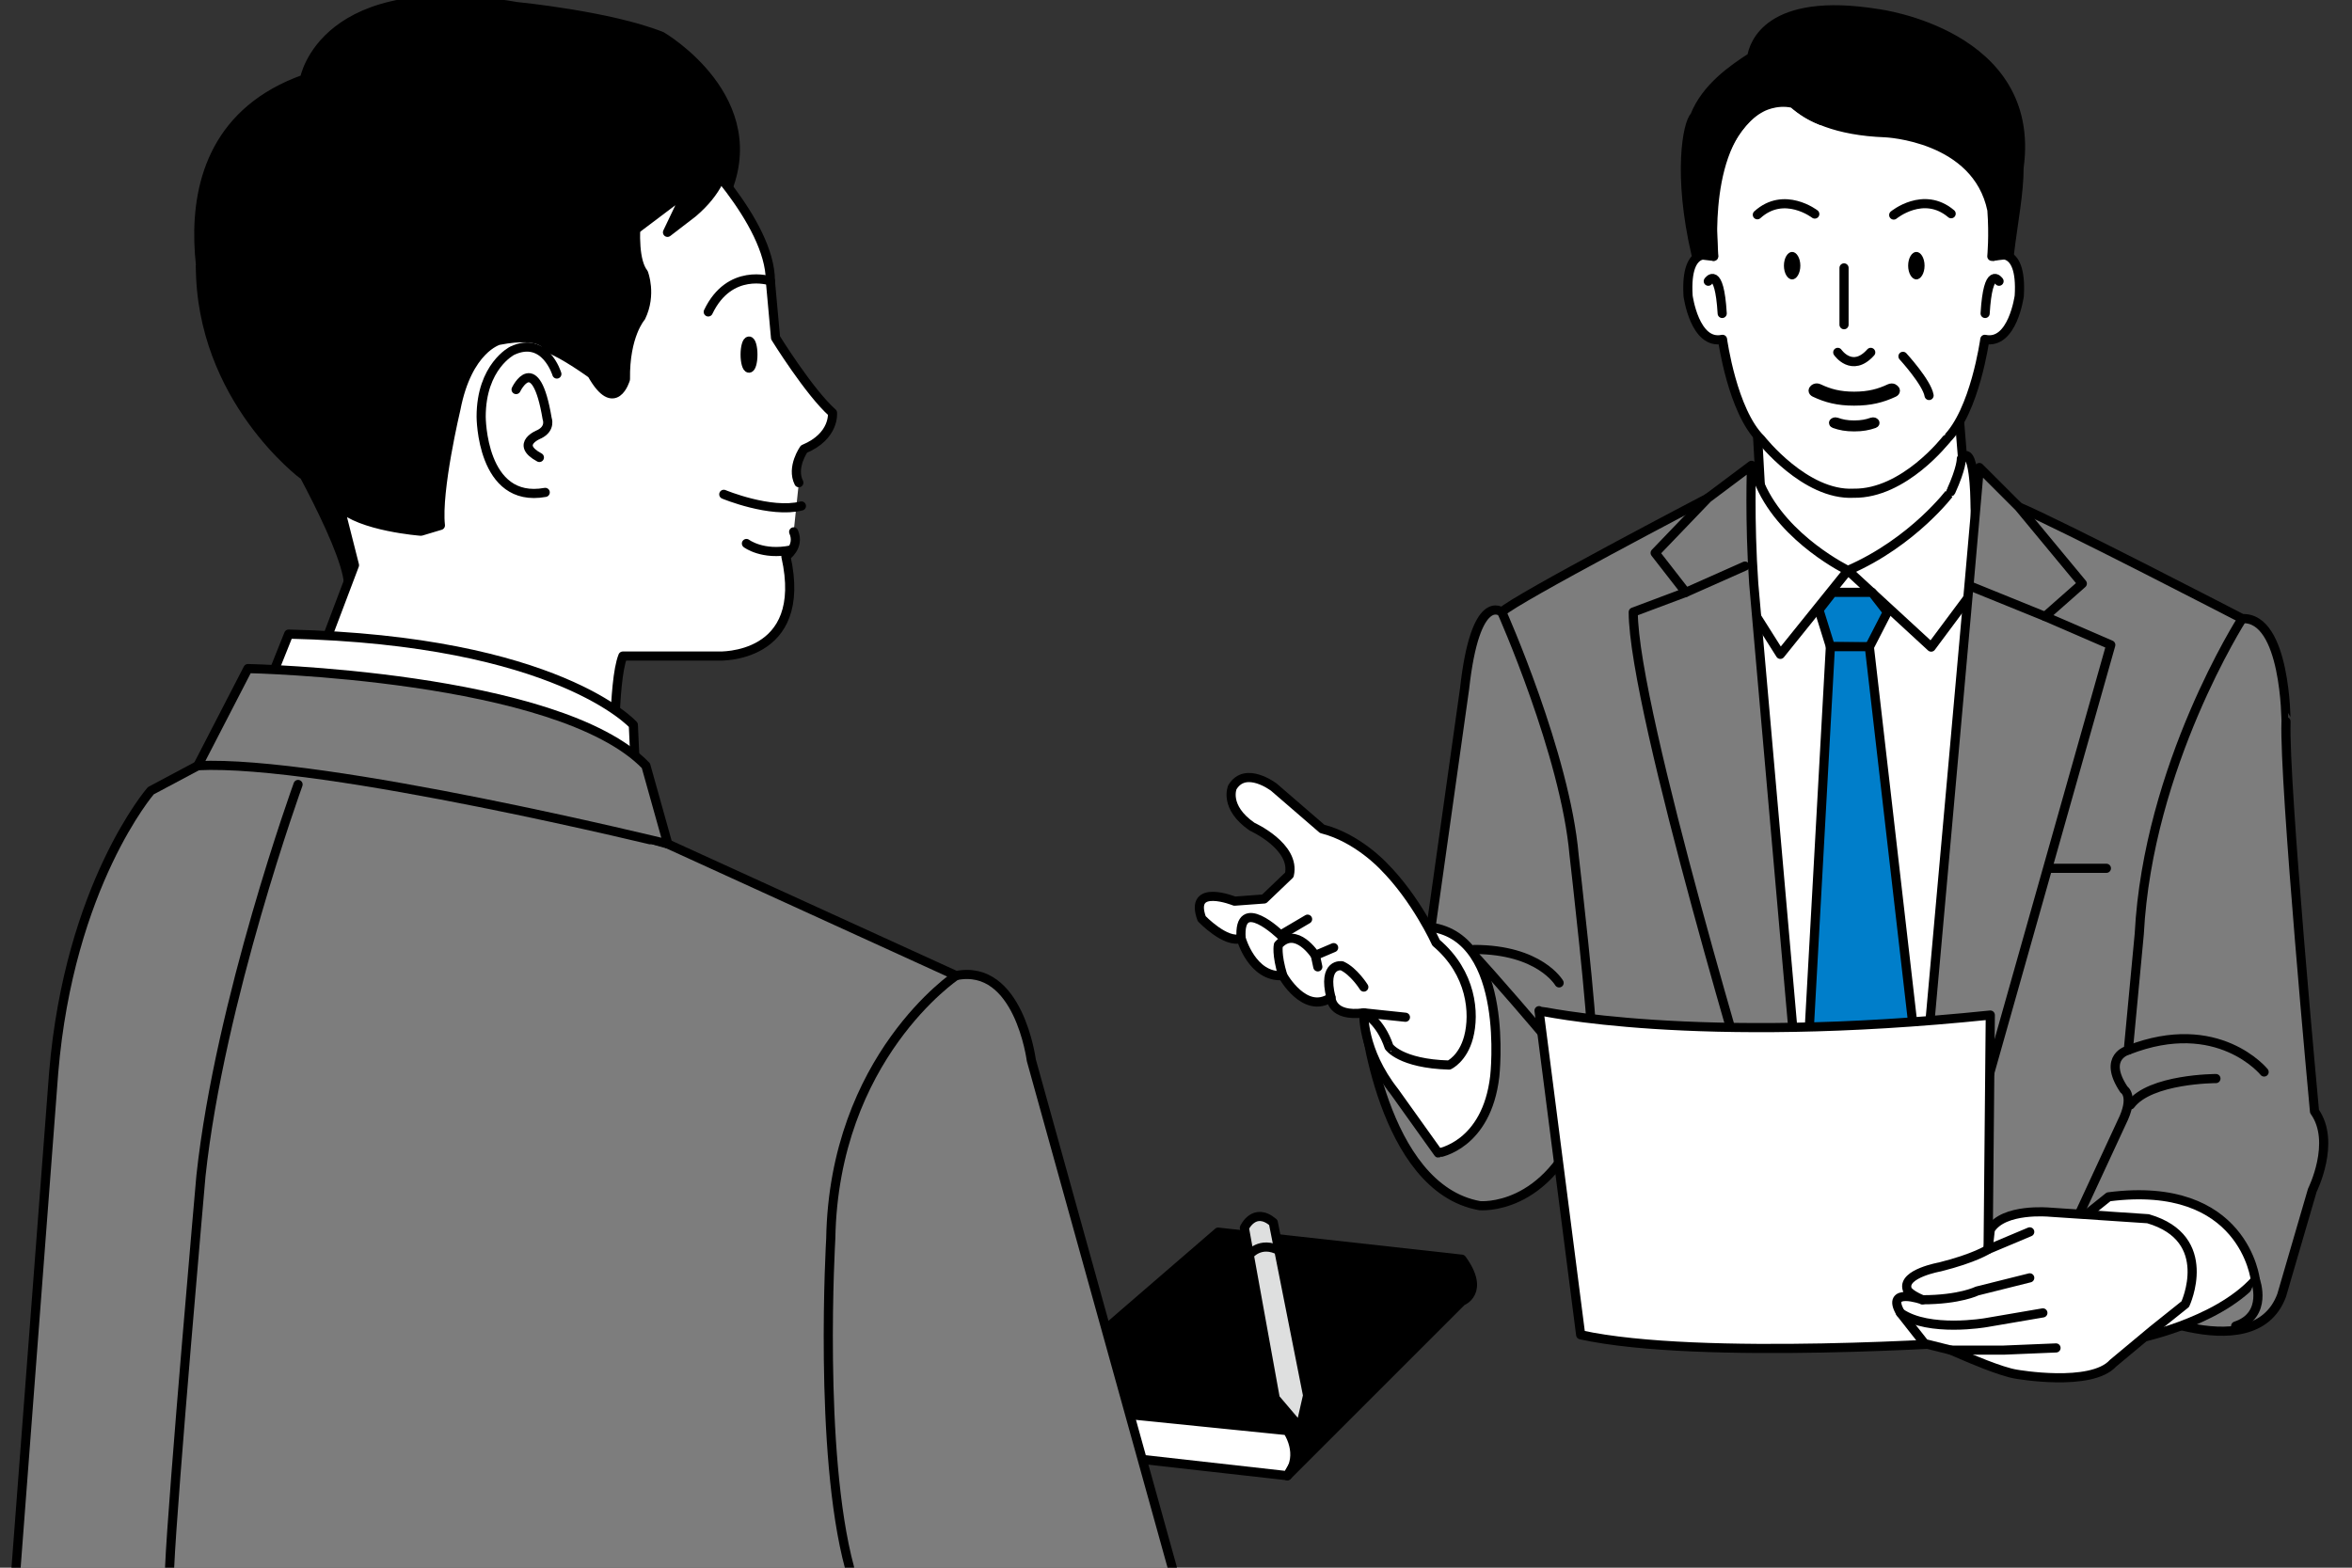 <svg xmlns="http://www.w3.org/2000/svg" xmlns:xlink="http://www.w3.org/1999/xlink" x="0px"
	 y="0px" width="900px" height="600px" viewBox="0 0 900 600" enable-background="new 0 0 900 600" xml:space="preserve">
<rect x="0" y="0" width="900" height="600" fill="#333333" stroke="none"/>
<path fill="#7D7D7D" stroke="#000000" stroke-width="3.5" stroke-linecap="round" stroke-linejoin="round" stroke-miterlimit="10" d="
	M857.99,236.771c0,0-69.572-36.043-85.497-42.749l-21.982-18.44l-73.575,3.352c0,0-1.677-0.838-23.471,11.736
	c0,0-73.762,38.558-78.791,43.586c0,0-10.06-8.382-14.25,29.338l-12.851,91.271l-25.708,32.784c0,0,6.639,67.09,44.358,73.796
	c0,0,26.024,2.471,39.435-33.572l3.382,70.421h201.172c0,0,51.968,26.822,62.866-2.515l11.735-40.234c0,0,9.22-18.438,0.838-30.175
	c0,0-11.735-125.732-10.897-149.202C874.754,276.168,874.754,235.933,857.99,236.771z"/>
<polygon fill="#FFFFFF" stroke="#000000" stroke-width="3.5" stroke-linecap="round" stroke-linejoin="round" stroke-miterlimit="10" points="
	673.582,185.64 671.906,155.465 749.021,151.273 751.536,182.288 747.346,202.404 705.436,230.065 677.774,206.595 "/>
<path fill="#FFFFFF" stroke="#000000" stroke-width="3.5" stroke-linecap="round" stroke-linejoin="round" stroke-miterlimit="10" d="
	M707.111,218.331c0,0-24.311-11.736-33.529-32.691c0,0-4.189-10.896-5.867,7.545c0,0-3.353,179.376,20.955,230.509
	c0,0,84.177,71.332,71.664-164.218c0,0-4.606-56.232-4.606-67.968c0,0-0.188-22.632-5.217-15.926c0,0,0.188,3.352-4.003,12.572
	C746.508,188.154,732.258,207.434,707.111,218.331z"/>
<polyline fill="none" stroke="#000000" stroke-width="3.5" stroke-linecap="round" stroke-linejoin="round" stroke-miterlimit="10" points="
	754.025,227.449 738.964,247.668 707.111,218.331 681.256,250.439 669.323,231.546 "/>
<polygon fill="#007ECA" stroke="#000000" stroke-width="3.5" stroke-linecap="round" stroke-linejoin="round" stroke-miterlimit="10" points="
	700.405,247.48 696.026,233.418 701.243,226.713 716.331,226.713 722.199,234.256 715.306,247.668 "/>
<path fill="#007ECA" stroke="#000000" stroke-width="3.5" stroke-linecap="round" stroke-linejoin="round" stroke-miterlimit="10" d="
	M691.989,399.763l8.416-152.282h14.899l18.65,161.875l-25.18,2.396C708.776,411.753,694.505,422.395,691.989,399.763z"/>
<path fill="none" stroke="#000000" stroke-width="3.5" stroke-linecap="round" stroke-linejoin="round" stroke-miterlimit="10" d="
	M857.99,236.771c0,0-36.043,56.16-39.396,120.702l-4.189,44.426c0,0-10.061,2.516-1.679,15.09c0,0,4.191,2.514-0.838,12.57
	l-15.926,34.367"/>
<path fill="none" stroke="#000000" stroke-width="3.5" stroke-linecap="round" stroke-linejoin="round" stroke-miterlimit="10" d="
	M574.674,234.256c0,0,24.308,54.484,27.661,93.043c0,0,7.543,65.38,6.705,72.086"/>
<path fill="none" stroke="#000000" stroke-width="3.5" stroke-linecap="round" stroke-linejoin="round" stroke-miterlimit="10" d="
	M596.6,376.182c0,0-7.359-12.79-32.508-12.79"/>
<path fill="none" stroke="#000000" stroke-width="3.5" stroke-linecap="round" stroke-linejoin="round" stroke-miterlimit="10" d="
	M589.672,394.833c0,0-16.675-19.756-28.41-32.329"/>
<path fill="#7D7D7D" stroke="#000000" stroke-width="3.5" stroke-linecap="round" stroke-linejoin="round" stroke-miterlimit="10" d="
	M738.124,395.194c0,0,17.604-196.144,19.279-216.26l15.09,15.088l24.307,29.337l-14.249,12.573l25.146,10.897l-56.161,198.657
	L738.124,395.194z"/>
<path fill="#7D7D7D" stroke="#000000" stroke-width="3.5" stroke-linecap="round" stroke-linejoin="round" stroke-miterlimit="10" d="
	M645.083,226.713l-11.735-15.088l20.117-20.955l16.767-12.574c0,0-0.839,20.956,0.838,45.263l17.602,200.334l-15.088,8.382
	c0,0-48.616-160.1-48.616-197.819L645.083,226.713z"/>
<line fill="none" stroke="#000000" stroke-width="3.5" stroke-linecap="round" stroke-linejoin="round" stroke-miterlimit="10" x1="782.551" y1="235.933" x2="754.33" y2="224.478"/>
<line fill="none" stroke="#000000" stroke-width="3.5" stroke-linecap="round" stroke-linejoin="round" stroke-miterlimit="10" x1="645.083" y1="226.713" x2="667.715" y2="216.653"/>
<line fill="none" stroke="#000000" stroke-width="3.5" stroke-linecap="round" stroke-linejoin="round" stroke-miterlimit="10" x1="806.021" y1="332.327" x2="784.227" y2="332.327"/>
<path fill="none" stroke="#000000" stroke-width="3.5" stroke-linecap="round" stroke-linejoin="round" stroke-miterlimit="10" d="
	M866.372,410.282c0,0-17.604-21.793-51.969-8.384"/>
<path fill="none" stroke="#000000" stroke-width="3.5" stroke-linecap="round" stroke-linejoin="round" stroke-miterlimit="10" d="
	M847.931,412.796c0,0-25.146,0-32.688,10.06"/>
<path fill="#FFFFFF" stroke="#000000" stroke-width="3.5" stroke-linecap="round" stroke-linejoin="round" stroke-miterlimit="10" d="
	M571.971,411.958c0,0,5.978-52.83-24.396-57.093c0,0-24.87,4.285-25.708,32.784c0,0-0.838,14.249,11.734,30.177l16.765,23.469
	C550.364,441.295,568.89,438.53,571.971,411.958z"/>
<path fill="#FFFFFF" stroke="#000000" stroke-width="3.5" stroke-linecap="round" stroke-linejoin="round" stroke-miterlimit="10" d="
	M554.5,407.623c0,0,5.257-2.34,7.461-10.659c2.396-9.036,1.254-24.535-12.435-36.136l0,0c0,0-7.544-16.766-20.117-29.339
	c0,0-10.059-10.896-23.471-14.25c0,0-12.572-10.896-18.439-15.926c0,0-10.896-8.382-15.926,0c0,0-3.354,7.544,7.544,15.088
	c0,0,16.765,7.544,14.249,18.44l-9.64,9.221l-11.315,0.838c0,0-17.603-7.125-12.573,6.706c0,0,9.221,9.641,15.087,7.544
	c0,0,4.192,15.087,15.928,14.249c0,0,8.383,15.09,18.441,8.384c0,0,0,7.544,12.571,5.866c0,0,6.287,2.935,9.641,12.991
	C531.506,400.642,535.849,407.091,554.5,407.623z"/>
<path fill="none" stroke="#000000" stroke-width="3.5" stroke-linecap="round" stroke-linejoin="round" stroke-miterlimit="10" d="
	M500.354,351.795l-10.341,6.099c0,0-16.347-15.926-15.09,1.258"/>
<path fill="none" stroke="#000000" stroke-width="3.5" stroke-linecap="round" stroke-linejoin="round" stroke-miterlimit="10" d="
	M510.318,362.69l-6.987,2.979c0,0-7.449-11.547-14.156-4.003c0,0-0.838,3.352,1.678,11.733"/>
<path fill="none" stroke="#000000" stroke-width="3.5" stroke-linecap="round" stroke-linejoin="round" stroke-miterlimit="10" d="
	M521.865,377.78c0,0-3.771-6.058-8.382-8.151c0,0-7.545-1.258-4.189,12.154"/>
<line fill="none" stroke="#000000" stroke-width="3.5" stroke-linecap="round" stroke-linejoin="round" stroke-miterlimit="10" x1="537.793" y1="389.327" x2="521.865" y2="387.649"/>
<g>
	
		<path fill="#FFFFFF" stroke="#000000" stroke-width="3.5" stroke-linecap="round" stroke-linejoin="round" stroke-miterlimit="10" d="
		M863.021,489.912c0,0-4.191-38.559-56.161-31.853l-7.462,5.97l-9.303,7.441l26.822,41.073
		C816.917,512.545,847.931,506.677,863.021,489.912z"/>
	
		<path fill="#FFFFFF" stroke="#000000" stroke-width="3.5" stroke-linecap="round" stroke-linejoin="round" stroke-miterlimit="10" d="
		M761.596,388.489l-0.839,89.687l-5.097,35.273c0,0-105.363,7.436-150.813-2.582l-15.926-124.057
		C588.923,386.813,648.437,400.223,761.596,388.489z"/>
	
		<path fill="#FFFFFF" stroke="#000000" stroke-width="3.5" stroke-linecap="round" stroke-linejoin="round" stroke-miterlimit="10" d="
		M836.196,499.133c0,0,11.733-25.146-14.249-32.689l-37.722-2.517c0,0-17.602-1.676-22.631,6.706l-0.839,7.543
		c0,0-5.029,3.354-18.439,6.708c0,0-14.25,2.515-12.574,8.382c0,0,0,1.677,5.868,4.189c0,0-14.25-5.027-8.383,5.03l9.221,11.734
		l10.06,2.515l5.867,2.515c0,0,13.41,5.867,19.278,6.707c0,0,28.501,5.028,36.882-4.191l15.088-12.573L836.196,499.133z"/>
	
		<line fill="none" stroke="#000000" stroke-width="3.5" stroke-linecap="round" stroke-linejoin="round" stroke-miterlimit="10" x1="776.683" y1="471.472" x2="760.757" y2="478.176"/>
	
		<path fill="#FFFFFF" stroke="#000000" stroke-width="3.5" stroke-linecap="round" stroke-linejoin="round" stroke-miterlimit="10" d="
		M776.683,489.073l-20.116,5.029c0,0-6.706,3.353-20.955,3.353"/>
	
		<path fill="#FFFFFF" stroke="#000000" stroke-width="3.5" stroke-linecap="round" stroke-linejoin="round" stroke-miterlimit="10" d="
		M781.713,502.485l-21.794,3.729c0,0-21.795,3.815-32.689-3.729"/>
	
		<polyline fill="#FFFFFF" stroke="#000000" stroke-width="3.5" stroke-linecap="round" stroke-linejoin="round" stroke-miterlimit="10" points="
		786.742,515.896 766.625,516.734 746.508,516.734 	"/>
</g>
<g>
	<path fill="none" stroke="#000000" stroke-width="3.5" stroke-linecap="round" stroke-linejoin="round" stroke-miterlimit="10" d="
		M726.085,84.001c0,0,13.289-6.533,21.486,4.621"/>
	<path fill="none" stroke="#000000" stroke-width="3.5" stroke-linecap="round" stroke-linejoin="round" stroke-miterlimit="10" d="
		M695.803,84.001c0,0-13.287-6.533-21.485,4.621"/>
</g>
<g>
	<ellipse cx="733.299" cy="101.678" rx="3.14" ry="5.256"/>
	<ellipse cx="685.764" cy="101.678" rx="3.14" ry="5.256"/>
</g>
<path fill="none" stroke="#000000" stroke-width="3.5" stroke-linecap="round" stroke-linejoin="round" stroke-miterlimit="10" d="
	M703.225,134.865c0,0,5.467,7.988,12.614,0"/>
<path fill="none" stroke="#000000" stroke-width="3.5" stroke-linecap="round" stroke-linejoin="round" stroke-miterlimit="10" d="
	M712.193,107.635c0,0-4.204-6.446-5.325,12.333"/>
<g>
	
		<path fill="#FFFFFF" stroke="#000000" stroke-width="3.5" stroke-linecap="round" stroke-linejoin="round" stroke-miterlimit="10" d="
		M676.676,168.141L676.676,168.141c0,0,13.315,16.627,32.636,16.314c18.58,0.979,35.459-16.314,35.459-16.314l0,0
		c10.966-10.699,14.728-38.266,14.728-38.266c10.653,2.284,13.177-16.634,13.177-16.634c1.26-20.601-9.811-15.136-9.811-15.136
		l0.852-16.376c-1.951-46.764-38.008-51.087-54.403-50.621"/>
	<path fill="none" stroke="#000000" stroke-width="3.5" stroke-linecap="round" stroke-linejoin="round" stroke-miterlimit="10" d="
		M764.941,107.635c0,0-4.204-6.446-5.326,12.333"/>
	
		<path fill="#FFFFFF" stroke="#000000" stroke-width="3.5" stroke-linecap="round" stroke-linejoin="round" stroke-miterlimit="10" d="
		M744.771,168.141L744.771,168.141c0,0-16.141,20.942-35.459,20.628c-18.584,0.979-35.459-20.628-35.459-20.628l0,0
		c-10.967-10.699-14.729-38.266-14.729-38.266c-10.653,2.284-13.177-16.634-13.177-16.634c-1.261-20.601,9.811-15.136,9.811-15.136
		l-0.852-16.376c1.951-46.764,38.007-51.087,54.403-50.621"/>
	<path fill="none" stroke="#000000" stroke-width="3.5" stroke-linecap="round" stroke-linejoin="round" stroke-miterlimit="10" d="
		M653.68,107.635c0,0,4.204-6.446,5.324,12.333"/>
</g>
<g>
	<ellipse cx="733.299" cy="101.678" rx="3.14" ry="5.256"/>
	<ellipse cx="685.764" cy="101.678" rx="3.14" ry="5.256"/>
</g>
<path fill="none" stroke="#000000" stroke-width="3.5" stroke-linecap="round" stroke-linejoin="round" stroke-miterlimit="10" d="
	M703.225,134.865c0,0,5.467,7.988,12.614,0"/>
<line fill="none" stroke="#000000" stroke-width="3.5" stroke-linecap="round" stroke-linejoin="round" stroke-miterlimit="10" x1="705.627" y1="102.531" x2="705.627" y2="124.274"/>
<g>
	<path stroke="#000000" stroke-width="3.5" stroke-linecap="round" stroke-linejoin="round" stroke-miterlimit="10" d="
		M702.319,161.47c0.116,0,0.25,0.023,0.384,0.07c1.99,0.707,3.948,1.123,6.802,1.123c2.89,0,4.881-0.425,6.839-1.115
		c0.147-0.047,0.281-0.071,0.396-0.071c0.233,0,0.416,0.071,0.549,0.164c0.117,0.072,0.167,0.15,0.167,0.229
		c0,0.094-0.103,0.188-0.316,0.267c-2.308,0.8-4.496,1.223-7.635,1.223c-3.118,0-5.293-0.423-7.582-1.231
		c-0.217-0.078-0.314-0.18-0.314-0.275c0-0.078,0.049-0.148,0.147-0.212C701.89,161.54,702.089,161.47,702.319,161.47z"/>
</g>
<g>
	<path stroke="#000000" stroke-width="3.5" stroke-linecap="round" stroke-linejoin="round" stroke-miterlimit="10" d="
		M695.206,148.488c0.229,0,0.493,0.063,0.757,0.188c3.958,1.872,7.849,2.974,13.521,2.974c5.737,0,9.692-1.124,13.586-2.953
		c0.296-0.125,0.561-0.188,0.789-0.188c0.463,0,0.825,0.188,1.089,0.438c0.229,0.187,0.33,0.396,0.33,0.604
		c0,0.249-0.199,0.499-0.626,0.708c-4.584,2.121-8.938,3.244-15.168,3.244c-6.2,0-10.519-1.123-15.069-3.265
		c-0.427-0.208-0.626-0.479-0.626-0.729c0-0.208,0.098-0.395,0.297-0.561C694.348,148.676,694.743,148.488,695.206,148.488z"/>
</g>
<g>
	<path fill="none" stroke="#000000" stroke-width="3.5" stroke-linecap="round" stroke-linejoin="round" stroke-miterlimit="10" d="
		M724.635,82.3c0,0,11.405-9.445,21.976-0.503"/>
	<path fill="none" stroke="#000000" stroke-width="3.5" stroke-linecap="round" stroke-linejoin="round" stroke-miterlimit="10" d="
		M694.432,81.918c0,0-11.731-9.035-21.977,0.275"/>
</g>
<path fill="none" stroke="#000000" stroke-width="3.5" stroke-linecap="round" stroke-linejoin="round" stroke-miterlimit="10" d="
	M728.177,136.382c0,0,9.156,9.988,9.988,14.982"/>
<path stroke="#000000" stroke-width="3.5" stroke-linecap="round" stroke-linejoin="round" stroke-miterlimit="10" d="M718.601,5.214
	c-42.109-6.813-47.584,12.064-48.287,16.579c-7.216,4.644-17.581,11.771-21.849,22.697c-2.749,2.579-6.615,22.191,0.521,52.836
	l6.697,0.779c0,0-4.438-44.773,18.203-56.887c0,0,5.486-3.198,12.224-1.669c5.98,5.277,16.591,10.574,35.296,11.254
	c0,0,34.977,1.445,40.801,29.548c0.743,9.958-0.024,17.754-0.024,17.754l6.699-0.779c1.51-12.535,3.724-23.379,3.724-33.198
	C779.619,12.929,718.601,5.214,718.601,5.214z"/>
<path fill="none" stroke="#000000" stroke-width="3.5" stroke-linecap="round" stroke-linejoin="round" stroke-miterlimit="10" d="
	M679.403,23.869c0,0,0,15.425,17.354,22.173"/>
<path fill="none" stroke="#000000" stroke-width="3.5" stroke-linecap="round" stroke-linejoin="round" stroke-miterlimit="10" d="
	M698.685,20.013c0,0-0.963,15.425,28.924,19.281c0,0,21.209,2.893,26.993,8.677"/>
<line fill="none" stroke="#000000" stroke-width="3.5" stroke-linecap="round" stroke-linejoin="round" stroke-miterlimit="10" x1="504.264" y1="370.048" x2="503.331" y2="365.669"/>
<path fill="#7D7D7D" stroke="#000000" stroke-width="3.5" stroke-linecap="round" stroke-linejoin="round" stroke-miterlimit="10" d="
	M863.021,489.912c0,0,5.027,13.411-7.545,17.603"/>
<polygon fill="#FFFFFF" stroke="#000000" stroke-width="3.5" stroke-linecap="round" stroke-linejoin="round" stroke-miterlimit="10" points="
	492.611,564.795 390.182,553.287 390.182,537.175 505.271,542.929 "/>
<path stroke="#000000" stroke-width="3.5" stroke-linecap="round" stroke-linejoin="round" stroke-miterlimit="10" d="
	M559.363,481.932l-93.225-10.357l-75.958,65.602l102.43,10.358c0,0,6.467,9.036,0,17.262l66.752-66.751
	C559.363,498.044,568.569,494.591,559.363,481.932z"/>
<path stroke="#000000" stroke-width="3.5" stroke-linecap="round" stroke-linejoin="round" stroke-miterlimit="10" d="M265.074,62.931
	l-1.981,9.904l6.932,66.351l-72.293,80.216l-64.371,3.961c-0.99-15.845-28.719-62.39-28.719-62.39l-18.816-23.768
	c0,0-36.146-83.187,30.7-106.954c0,0,6.932-40.603,81.206-27.729c0,0,35.651,3.466,55.458,11.389c0,0,41.594,24.262,23.768,61.895"
	/>
<path fill="#FFFFFF" stroke="#000000" stroke-width="3.5" stroke-linecap="round" stroke-linejoin="round" stroke-miterlimit="10" d="
	M305.678,184.74c-2.972-5.942,1.98-12.874,1.98-12.874c11.883-4.952,10.894-13.865,10.894-13.865
	c-8.913-7.922-21.787-28.719-21.787-28.719l-1.98-21.787c0-22.778-30.7-52.487-30.7-52.487s-1.981,12.874-17.826,8.913
	c0,0-6.932,31.69,0,40.603c0,0,3.219,8.17-0.99,16.835c0,0-6.189,6.933-5.942,23.768c0,0-3.962,13.865-12.874-1.981
	c0,0-10.894-7.922-16.835-9.903c0,0-0.991-6.437-18.816-2.971c0,0-11.884,3.219-16.34,26.244c0,0,0.99-10.894,0,0
	c0,0-7.428,31.195-5.943,44.564l-7.427,2.229c0,0-23.272-1.733-31.195-9.656l5.743,22.659l-16.786,44.363l116.306,35.971
	c0,0-0.784-35.651,3.177-45.554c0,0,15.845,0,36.642,0c0,0,34.661,1.485,25.748-38.127c0,0,5.446-3.715,2.972-9.409"/>
<path fill="#FFFFFF" stroke="#000000" stroke-width="3.5" stroke-linecap="round" stroke-linejoin="round" stroke-miterlimit="10" d="
	M213.083,143.146c0,0-4.457-14.854-17.083-8.913c0,0-11.884,5.941-11.884,25.253c0,0,0,33.423,24.511,28.967"/>
<path stroke="#000000" stroke-width="3.5" stroke-linecap="round" stroke-linejoin="round" stroke-miterlimit="10" d="M276.215,48.819
	c0,0,8.171,16.34-11.141,32.681l-9.656,7.427l7.675-16.092L233.879,94.87l-10.398-25.253l17.826-23.025L276.215,48.819z"/>
<path d="M115.042,183.254c0,0-40.108-29.709-40.108-81.701l25.253-14.855l19.311,46.05L115.042,183.254z"/>
<path fill="#FFFFFF" stroke="#000000" stroke-width="3.5" stroke-linecap="round" stroke-linejoin="round" stroke-miterlimit="10" d="
	M197.485,149.089c0,0,7.428-15.598,11.884,11.14c0,0,1.485,3.713-2.971,5.942c0,0-9.656,3.714,0,8.913"/>
<path fill="#FFFFFF" stroke="#000000" stroke-width="3.5" stroke-linecap="round" stroke-linejoin="round" stroke-miterlimit="10" d="
	M276.958,189.197c0,0,17.826,7.427,29.709,4.455"/>
<path fill="#FFFFFF" stroke="#000000" stroke-width="3.5" stroke-linecap="round" stroke-linejoin="round" stroke-miterlimit="10" d="
	M285.623,208.013c0,0,6.189,4.703,17.083,2.476"/>
<path fill="none" stroke="#000000" stroke-width="3.5" stroke-linecap="round" stroke-linejoin="round" stroke-miterlimit="10" d="
	M294.784,107.496c0,0-15.598-5.2-23.768,11.883"/>
<ellipse stroke="#000000" stroke-width="3.5" stroke-linecap="round" stroke-linejoin="round" stroke-miterlimit="10" cx="286.614" cy="135.72" rx="1.486" ry="5.199"/>
<path fill="#FFFFFF" stroke="#000000" stroke-width="3.5" stroke-linecap="round" stroke-linejoin="round" stroke-miterlimit="10" d="
	M243.552,303.841l-1.199-26.38c0,0-28.777-32.373-131.894-34.771l-7.194,17.985L243.552,303.841z"/>
<path fill="#7D7D7D" stroke="#000000" stroke-width="3.5" stroke-linecap="round" stroke-linejoin="round" stroke-miterlimit="10" d="
	M448.587,600L394.63,405.757c0,0-4.796-37.169-28.776-32.373l-110.311-50.358L103.266,279.86l-27.578,13.189l-17.985,9.592
	c0,0-31.174,35.973-37.17,107.912L6.144,600"/>
<path fill="none" stroke="#000000" stroke-width="3.5" stroke-linecap="round" stroke-linejoin="round" stroke-miterlimit="10" d="
	M114.057,300.242c0,0-29.976,82.733-37.17,149.879c0,0-10.792,122.302-11.99,149.879"/>
<path fill="none" stroke="#000000" stroke-width="3.5" stroke-linecap="round" stroke-linejoin="round" stroke-miterlimit="10" d="
	M365.854,373.384c0,0-46.763,31.176-47.962,100.719c0,0-4.796,81.533,7.194,125.897"/>
<path fill="#7D7D7D" stroke="#000000" stroke-width="3.5" stroke-linecap="round" stroke-linejoin="round" stroke-miterlimit="10" d="
	M75.688,293.049l19.185-37.17c0,0,118.704,2.398,152.277,37.17l8.393,29.977C255.542,323.024,123.649,290.65,75.688,293.049z"/>
<path fill="#DEDFDF" stroke="#000000" stroke-width="3.5" stroke-linecap="round" stroke-linejoin="round" stroke-miterlimit="10" d="
	M476.163,469.938c0,0,3.753-8.25,11.066-2.063l13.125,66.192l-2.813,12.377l-9.562-11.251L476.163,469.938z"/>
<path fill="none" stroke="#000000" stroke-width="3.5" stroke-linecap="round" stroke-linejoin="round" stroke-miterlimit="10" d="
	M477.852,480.484c0,0,4.357-5.908,11.952-1.688"/>
</svg>
